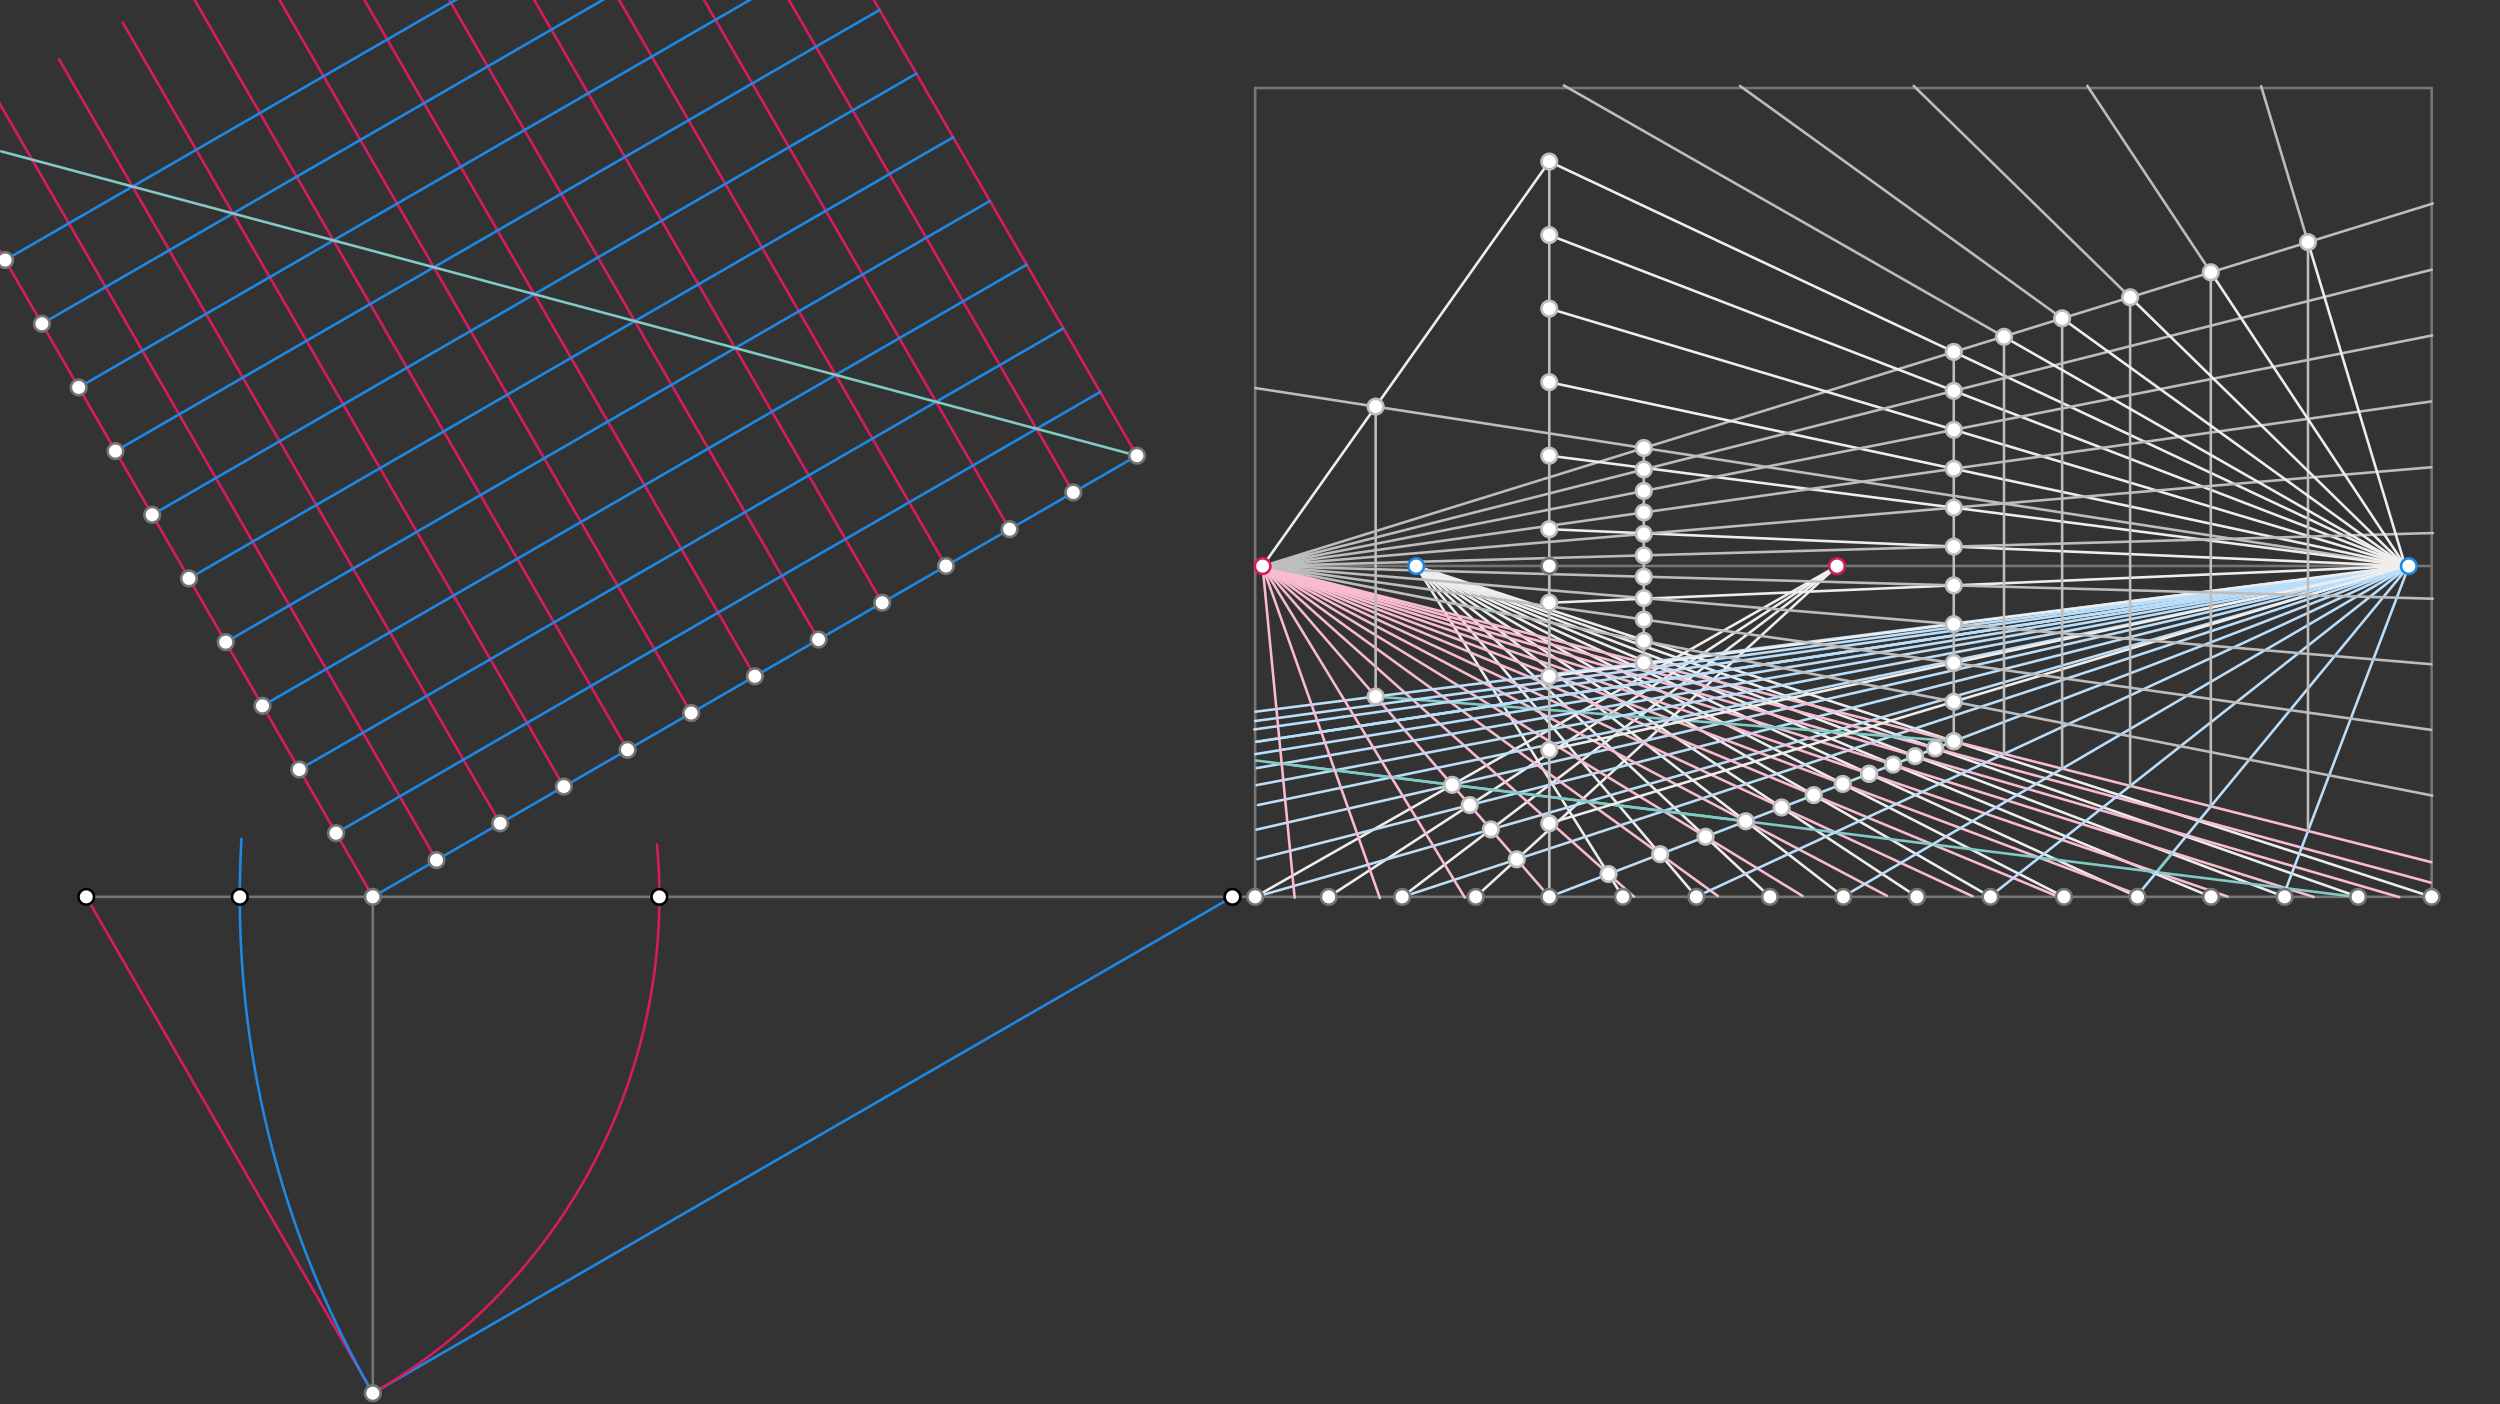 <svg xmlns="http://www.w3.org/2000/svg" class="svg--816" height="100%" preserveAspectRatio="xMidYMid meet" viewBox="0 0 963.78 541.417" width="100%"><rect x="0" y="0" width="963.78" height="541.417" fill="#333333" stroke="none"/><defs><marker id="marker-arrow" markerHeight="16" markerUnits="userSpaceOnUse" markerWidth="24" orient="auto-start-reverse" refX="24" refY="4" viewBox="0 0 24 8"><path d="M 0 0 L 24 4 L 0 8 z" stroke="inherit"></path></marker></defs><g class="aux-layer--949"></g><g class="main-layer--75a"><g class="element--733"><line stroke="#757575" stroke-dasharray="none" stroke-linecap="round" stroke-width="1" x1="30.333" x2="143.719" y1="345.75" y2="345.75"></line></g><g class="element--733"><line stroke="#757575" stroke-dasharray="none" stroke-linecap="round" stroke-width="1" x1="143.719" x2="483.877" y1="345.75" y2="345.75"></line></g><g class="element--733"><line stroke="#757575" stroke-dasharray="none" stroke-linecap="round" stroke-width="1" x1="143.719" x2="143.719" y1="345.75" y2="537.089"></line></g><g class="element--733"><line stroke="#1E88E5" stroke-dasharray="none" stroke-linecap="round" stroke-width="1" x1="143.719" x2="438.304" y1="345.75" y2="175.671"></line></g><g class="element--733"><line stroke="#D81B60" stroke-dasharray="none" stroke-linecap="round" stroke-width="1" x1="438.304" x2="268.225" y1="175.671" y2="-118.914"></line></g><g class="element--733"><line stroke="#D81B60" stroke-dasharray="none" stroke-linecap="round" stroke-width="1" x1="143.719" x2="-26.36" y1="345.75" y2="51.165"></line></g><g class="element--733"><line stroke="#757575" stroke-dasharray="none" stroke-linecap="round" stroke-width="1" x1="483.877" x2="937.42" y1="345.75" y2="345.75"></line></g><g class="element--733"><line stroke="#757575" stroke-dasharray="none" stroke-linecap="round" stroke-width="1" x1="483.877" x2="483.877" y1="345.75" y2="33.939"></line></g><g class="element--733"><line stroke="#757575" stroke-dasharray="none" stroke-linecap="round" stroke-width="1" x1="483.877" x2="937.42" y1="33.939" y2="33.939"></line></g><g class="element--733"><line stroke="#757575" stroke-dasharray="none" stroke-linecap="round" stroke-width="1" x1="937.42" x2="937.42" y1="33.939" y2="345.75"></line></g><g class="element--733"><line stroke="#D81B60" stroke-dasharray="none" stroke-linecap="round" stroke-width="1" x1="168.268" x2="-1.811" y1="331.577" y2="36.992"></line></g><g class="element--733"><line stroke="#D81B60" stroke-dasharray="none" stroke-linecap="round" stroke-width="1" x1="192.817" x2="22.738" y1="317.404" y2="22.819"></line></g><g class="element--733"><line stroke="#D81B60" stroke-dasharray="none" stroke-linecap="round" stroke-width="1" x1="217.365" x2="47.287" y1="303.23" y2="8.645"></line></g><g class="element--733"><line stroke="#D81B60" stroke-dasharray="none" stroke-linecap="round" stroke-width="1" x1="241.914" x2="71.835" y1="289.057" y2="-5.528"></line></g><g class="element--733"><line stroke="#D81B60" stroke-dasharray="none" stroke-linecap="round" stroke-width="1" x1="266.463" x2="96.384" y1="274.884" y2="-19.701"></line></g><g class="element--733"><line stroke="#D81B60" stroke-dasharray="none" stroke-linecap="round" stroke-width="1" x1="291.012" x2="120.933" y1="260.711" y2="-33.874"></line></g><g class="element--733"><line stroke="#D81B60" stroke-dasharray="none" stroke-linecap="round" stroke-width="1" x1="315.56" x2="145.482" y1="246.537" y2="-48.048"></line></g><g class="element--733"><line stroke="#D81B60" stroke-dasharray="none" stroke-linecap="round" stroke-width="1" x1="340.109" x2="170.03" y1="232.364" y2="-62.221"></line></g><g class="element--733"><line stroke="#D81B60" stroke-dasharray="none" stroke-linecap="round" stroke-width="1" x1="364.658" x2="194.579" y1="218.191" y2="-76.394"></line></g><g class="element--733"><line stroke="#D81B60" stroke-dasharray="none" stroke-linecap="round" stroke-width="1" x1="389.207" x2="219.128" y1="204.018" y2="-90.567"></line></g><g class="element--733"><line stroke="#D81B60" stroke-dasharray="none" stroke-linecap="round" stroke-width="1" x1="413.755" x2="243.677" y1="189.844" y2="-104.741"></line></g><g class="element--733"><line stroke="#1E88E5" stroke-dasharray="none" stroke-linecap="round" stroke-width="1" x1="129.546" x2="424.131" y1="321.201" y2="151.123"></line></g><g class="element--733"><line stroke="#1E88E5" stroke-dasharray="none" stroke-linecap="round" stroke-width="1" x1="409.958" x2="115.373" y1="126.574" y2="296.652"></line></g><g class="element--733"><line stroke="#1E88E5" stroke-dasharray="none" stroke-linecap="round" stroke-width="1" x1="101.199" x2="395.784" y1="272.104" y2="102.025"></line></g><g class="element--733"><line stroke="#1E88E5" stroke-dasharray="none" stroke-linecap="round" stroke-width="1" x1="381.611" x2="87.026" y1="77.476" y2="247.555"></line></g><g class="element--733"><line stroke="#1E88E5" stroke-dasharray="none" stroke-linecap="round" stroke-width="1" x1="72.853" x2="367.438" y1="223.006" y2="52.928"></line></g><g class="element--733"><line stroke="#1E88E5" stroke-dasharray="none" stroke-linecap="round" stroke-width="1" x1="58.68" x2="353.265" y1="198.457" y2="28.379"></line></g><g class="element--733"><line stroke="#1E88E5" stroke-dasharray="none" stroke-linecap="round" stroke-width="1" x1="44.507" x2="339.092" y1="173.909" y2="3.83"></line></g><g class="element--733"><line stroke="#1E88E5" stroke-dasharray="none" stroke-linecap="round" stroke-width="1" x1="30.333" x2="324.918" y1="149.36" y2="-20.719"></line></g><g class="element--733"><line stroke="#1E88E5" stroke-dasharray="none" stroke-linecap="round" stroke-width="1" x1="16.16" x2="310.745" y1="124.811" y2="-45.268"></line></g><g class="element--733"><line stroke="#1E88E5" stroke-dasharray="none" stroke-linecap="round" stroke-width="1" x1="296.572" x2="1.987" y1="-69.816" y2="100.262"></line></g><g class="element--733"><line stroke="#757575" stroke-dasharray="none" stroke-linecap="round" stroke-width="1" x1="483.877" x2="937.42" y1="218.191" y2="218.191"></line></g><g class="element--733"><line stroke="#757575" stroke-dasharray="none" stroke-linecap="round" stroke-width="1" x1="597.262" x2="597.262" y1="345.75" y2="218.191"></line></g><g class="element--733"><line stroke="#D81B60" stroke-dasharray="none" stroke-linecap="round" stroke-width="1" x1="143.719" x2="31.64" y1="537.089" y2="342.961"></line></g><g class="element--733"><line stroke="#1E88E5" stroke-dasharray="none" stroke-linecap="round" stroke-width="1" x1="143.719" x2="477.704" y1="537.089" y2="344.262"></line></g><g class="element--733"><path d="M 143.719 537.089 A 382.677 382.677 0 0 1 93.103 323.4" fill="none" stroke="#1E88E5" stroke-dasharray="none" stroke-linecap="round" stroke-width="1"></path></g><g class="element--733"><path d="M 143.719 537.089 A 220.939 220.939 0 0 0 253.263 325.545" fill="none" stroke="#D81B60" stroke-dasharray="none" stroke-linecap="round" stroke-width="1"></path></g><g class="element--733"><line stroke="#BBDEFB" stroke-dasharray="none" stroke-linecap="round" stroke-width="1" x1="597.262" x2="928.627" y1="345.75" y2="218.25"></line></g><g class="element--733"><line stroke="#F8BBD0" stroke-dasharray="none" stroke-linecap="round" stroke-width="1" x1="597.262" x2="486.75" y1="345.75" y2="218.25"></line></g><g class="element--733"><line stroke="#EEEEEE" stroke-dasharray="none" stroke-linecap="round" stroke-width="1" x1="625.609" x2="545.95" y1="345.75" y2="218.25"></line></g><g class="element--733"><line stroke="#EEEEEE" stroke-dasharray="none" stroke-linecap="round" stroke-width="1" x1="653.955" x2="545.95" y1="345.75" y2="218.25"></line></g><g class="element--733"><line stroke="#EEEEEE" stroke-dasharray="none" stroke-linecap="round" stroke-width="1" x1="682.302" x2="545.95" y1="345.75" y2="218.25"></line></g><g class="element--733"><line stroke="#EEEEEE" stroke-dasharray="none" stroke-linecap="round" stroke-width="1" x1="710.648" x2="545.95" y1="345.75" y2="218.25"></line></g><g class="element--733"><line stroke="#EEEEEE" stroke-dasharray="none" stroke-linecap="round" stroke-width="1" x1="738.995" x2="545.95" y1="345.75" y2="218.25"></line></g><g class="element--733"><line stroke="#EEEEEE" stroke-dasharray="none" stroke-linecap="round" stroke-width="1" x1="767.341" x2="545.95" y1="345.75" y2="218.25"></line></g><g class="element--733"><line stroke="#EEEEEE" stroke-dasharray="none" stroke-linecap="round" stroke-width="1" x1="795.688" x2="545.95" y1="345.75" y2="218.25"></line></g><g class="element--733"><line stroke="#EEEEEE" stroke-dasharray="none" stroke-linecap="round" stroke-width="1" x1="824.034" x2="545.95" y1="345.75" y2="218.25"></line></g><g class="element--733"><line stroke="#EEEEEE" stroke-dasharray="none" stroke-linecap="round" stroke-width="1" x1="852.381" x2="545.95" y1="345.75" y2="218.25"></line></g><g class="element--733"><line stroke="#EEEEEE" stroke-dasharray="none" stroke-linecap="round" stroke-width="1" x1="880.727" x2="545.95" y1="345.75" y2="218.25"></line></g><g class="element--733"><line stroke="#EEEEEE" stroke-dasharray="none" stroke-linecap="round" stroke-width="1" x1="909.073" x2="545.95" y1="345.75" y2="218.25"></line></g><g class="element--733"><line stroke="#EEEEEE" stroke-dasharray="none" stroke-linecap="round" stroke-width="1" x1="937.42" x2="545.95" y1="345.75" y2="218.25"></line></g><g class="element--733"><line stroke="#EEEEEE" stroke-dasharray="none" stroke-linecap="round" stroke-width="1" x1="568.916" x2="708.189" y1="345.75" y2="218.25"></line></g><g class="element--733"><line stroke="#EEEEEE" stroke-dasharray="none" stroke-linecap="round" stroke-width="1" x1="540.57" x2="708.189" y1="345.75" y2="218.25"></line></g><g class="element--733"><line stroke="#EEEEEE" stroke-dasharray="none" stroke-linecap="round" stroke-width="1" x1="512.223" x2="708.189" y1="345.75" y2="218.25"></line></g><g class="element--733"><line stroke="#EEEEEE" stroke-dasharray="none" stroke-linecap="round" stroke-width="1" x1="483.877" x2="708.189" y1="345.75" y2="218.25"></line></g><g class="element--733"><line stroke="#BBDEFB" stroke-dasharray="none" stroke-linecap="round" stroke-width="1" x1="584.721" x2="928.627" y1="331.281" y2="218.25"></line></g><g class="element--733"><line stroke="#BBDEFB" stroke-dasharray="none" stroke-linecap="round" stroke-width="1" x1="574.736" x2="928.627" y1="319.761" y2="218.25"></line></g><g class="element--733"><line stroke="#BBDEFB" stroke-dasharray="none" stroke-linecap="round" stroke-width="1" x1="566.598" x2="928.627" y1="310.372" y2="218.25"></line></g><g class="element--733"><line stroke="#BBDEFB" stroke-dasharray="none" stroke-linecap="round" stroke-width="1" x1="559.838" x2="928.627" y1="302.573" y2="218.25"></line></g><g class="element--733"><line stroke="#F8BBD0" stroke-dasharray="none" stroke-linecap="round" stroke-width="1" x1="620.115" x2="486.75" y1="336.957" y2="218.25"></line></g><g class="element--733"><line stroke="#F8BBD0" stroke-dasharray="none" stroke-linecap="round" stroke-width="1" x1="640.019" x2="486.75" y1="329.298" y2="218.25"></line></g><g class="element--733"><line stroke="#F8BBD0" stroke-dasharray="none" stroke-linecap="round" stroke-width="1" x1="657.511" x2="486.75" y1="322.568" y2="218.25"></line></g><g class="element--733"><line stroke="#F8BBD0" stroke-dasharray="none" stroke-linecap="round" stroke-width="1" x1="673.003" x2="486.75" y1="316.607" y2="218.25"></line></g><g class="element--733"><line stroke="#F8BBD0" stroke-dasharray="none" stroke-linecap="round" stroke-width="1" x1="686.821" x2="486.75" y1="311.291" y2="218.25"></line></g><g class="element--733"><line stroke="#F8BBD0" stroke-dasharray="none" stroke-linecap="round" stroke-width="1" x1="699.221" x2="486.75" y1="306.519" y2="218.25"></line></g><g class="element--733"><line stroke="#F8BBD0" stroke-dasharray="none" stroke-linecap="round" stroke-width="1" x1="710.411" x2="486.75" y1="302.213" y2="218.25"></line></g><g class="element--733"><line stroke="#F8BBD0" stroke-dasharray="none" stroke-linecap="round" stroke-width="1" x1="720.561" x2="486.75" y1="298.308" y2="218.25"></line></g><g class="element--733"><line stroke="#F8BBD0" stroke-dasharray="none" stroke-linecap="round" stroke-width="1" x1="729.808" x2="486.75" y1="294.75" y2="218.25"></line></g><g class="element--733"><line stroke="#F8BBD0" stroke-dasharray="none" stroke-linecap="round" stroke-width="1" x1="738.269" x2="486.75" y1="291.495" y2="218.25"></line></g><g class="element--733"><line stroke="#F8BBD0" stroke-dasharray="none" stroke-linecap="round" stroke-width="1" x1="746.039" x2="486.75" y1="288.505" y2="218.25"></line></g><g class="element--733"><line stroke="#F8BBD0" stroke-dasharray="none" stroke-linecap="round" stroke-width="1" x1="753.199" x2="486.75" y1="285.75" y2="218.25"></line></g><g class="element--733"><line stroke="#80CBC4" stroke-dasharray="none" stroke-linecap="round" stroke-width="1" x1="438.304" x2="0.486" y1="175.671" y2="58.358"></line></g><g class="element--733"><line stroke="#80CBC4" stroke-dasharray="none" stroke-linecap="round" stroke-width="1" x1="753.199" x2="663.677" y1="285.75" y2="278.831"></line></g><g class="element--733"><line stroke="#80CBC4" stroke-dasharray="none" stroke-linecap="round" stroke-width="1" x1="663.677" x2="529.179" y1="278.831" y2="268.435"></line></g><g class="element--733"><line stroke="#BBDEFB" stroke-dasharray="none" stroke-linecap="round" stroke-width="1" x1="530.325" x2="928.627" y1="268.524" y2="218.25"></line></g><g class="element--733"><line stroke="#BBDEFB" stroke-dasharray="none" stroke-linecap="round" stroke-width="1" x1="530.325" x2="484.007" y1="268.524" y2="274.37"></line></g><g class="element--733"><line stroke="#BBDEFB" stroke-dasharray="none" stroke-linecap="round" stroke-width="1" x1="644.092" x2="928.627" y1="277.317" y2="218.25"></line></g><g class="element--733"><line stroke="#BBDEFB" stroke-dasharray="none" stroke-linecap="round" stroke-width="1" x1="644.092" x2="484.979" y1="277.317" y2="310.347"></line></g><g class="element--733"><line stroke="#BBDEFB" stroke-dasharray="none" stroke-linecap="round" stroke-width="1" x1="625.462" x2="928.627" y1="275.877" y2="218.25"></line></g><g class="element--733"><line stroke="#BBDEFB" stroke-dasharray="none" stroke-linecap="round" stroke-width="1" x1="625.462" x2="484.426" y1="275.877" y2="302.686"></line></g><g class="element--733"><line stroke="#BBDEFB" stroke-dasharray="none" stroke-linecap="round" stroke-width="1" x1="928.627" x2="607.72" y1="218.25" y2="274.506"></line></g><g class="element--733"><line stroke="#BBDEFB" stroke-dasharray="none" stroke-linecap="round" stroke-width="1" x1="607.72" x2="484.487" y1="274.506" y2="296.108"></line></g><g class="element--733"><line stroke="#BBDEFB" stroke-dasharray="none" stroke-linecap="round" stroke-width="1" x1="928.627" x2="494.9" y1="218.25" y2="288.95"></line></g><g class="element--733"><line stroke="#BBDEFB" stroke-dasharray="none" stroke-linecap="round" stroke-width="1" x1="494.9" x2="483.929" y1="288.95" y2="290.738"></line></g><g class="element--733"><line stroke="#80CBC4" stroke-dasharray="none" stroke-linecap="round" stroke-width="1" x1="928.627" x2="507.4" y1="218.25" y2="282.45"></line></g><g class="element--733"><line stroke="#80CBC4" stroke-dasharray="none" stroke-linecap="round" stroke-width="1" x1="507.4" x2="484.331" y1="282.45" y2="285.966"></line></g><g class="element--733"><line stroke="#BBDEFB" stroke-dasharray="none" stroke-linecap="round" stroke-width="1" x1="928.627" x2="484.331" y1="218.25" y2="285.966"></line></g><g class="element--733"><line stroke="#BBDEFB" stroke-dasharray="none" stroke-linecap="round" stroke-width="1" x1="928.627" x2="507.4" y1="218.25" y2="282.45"></line></g><g class="element--733"><line stroke="#BBDEFB" stroke-dasharray="none" stroke-linecap="round" stroke-width="1" x1="928.627" x2="517.9" y1="218.25" y2="276.35"></line></g><g class="element--733"><line stroke="#BBDEFB" stroke-dasharray="none" stroke-linecap="round" stroke-width="1" x1="517.9" x2="483.571" y1="276.35" y2="281.206"></line></g><g class="element--733"><line stroke="#BBDEFB" stroke-dasharray="none" stroke-linecap="round" stroke-width="1" x1="928.627" x2="483.877" y1="218.25" y2="277.951"></line></g><g class="element--733"><line stroke="#BBDEFB" stroke-dasharray="none" stroke-linecap="round" stroke-width="1" x1="559.838" x2="484.411" y1="302.573" y2="319.82"></line></g><g class="element--733"><line stroke="#BBDEFB" stroke-dasharray="none" stroke-linecap="round" stroke-width="1" x1="566.598" x2="484.758" y1="310.372" y2="331.197"></line></g><g class="element--733"><line stroke="#BBDEFB" stroke-dasharray="none" stroke-linecap="round" stroke-width="1" x1="574.736" x2="484.366" y1="319.761" y2="345.683"></line></g><g class="element--733"><line stroke="#BBDEFB" stroke-dasharray="none" stroke-linecap="round" stroke-width="1" x1="584.721" x2="544.108" y1="331.281" y2="344.629"></line></g><g class="element--733"><line stroke="#F8BBD0" stroke-dasharray="none" stroke-linecap="round" stroke-width="1" x1="620.115" x2="629.895" y1="336.957" y2="345.662"></line></g><g class="element--733"><line stroke="#F8BBD0" stroke-dasharray="none" stroke-linecap="round" stroke-width="1" x1="640.019" x2="662.282" y1="329.298" y2="345.429"></line></g><g class="element--733"><line stroke="#F8BBD0" stroke-dasharray="none" stroke-linecap="round" stroke-width="1" x1="657.511" x2="694.862" y1="322.568" y2="345.386"></line></g><g class="element--733"><line stroke="#F8BBD0" stroke-dasharray="none" stroke-linecap="round" stroke-width="1" x1="673.003" x2="727.42" y1="316.607" y2="345.344"></line></g><g class="element--733"><line stroke="#F8BBD0" stroke-dasharray="none" stroke-linecap="round" stroke-width="1" x1="686.821" x2="760.376" y1="311.291" y2="345.497"></line></g><g class="element--733"><line stroke="#F8BBD0" stroke-dasharray="none" stroke-linecap="round" stroke-width="1" x1="699.221" x2="792.792" y1="306.519" y2="345.393"></line></g><g class="element--733"><line stroke="#F8BBD0" stroke-dasharray="none" stroke-linecap="round" stroke-width="1" x1="710.411" x2="825.96" y1="302.213" y2="345.591"></line></g><g class="element--733"><line stroke="#F8BBD0" stroke-dasharray="none" stroke-linecap="round" stroke-width="1" x1="720.561" x2="858.75" y1="298.308" y2="345.625"></line></g><g class="element--733"><line stroke="#F8BBD0" stroke-dasharray="none" stroke-linecap="round" stroke-width="1" x1="729.808" x2="891.958" y1="294.75" y2="345.785"></line></g><g class="element--733"><line stroke="#F8BBD0" stroke-dasharray="none" stroke-linecap="round" stroke-width="1" x1="738.269" x2="924.921" y1="291.495" y2="345.85"></line></g><g class="element--733"><line stroke="#F8BBD0" stroke-dasharray="none" stroke-linecap="round" stroke-width="1" x1="746.039" x2="937.043" y1="288.505" y2="340.258"></line></g><g class="element--733"><line stroke="#F8BBD0" stroke-dasharray="none" stroke-linecap="round" stroke-width="1" x1="753.199" x2="937.306" y1="285.75" y2="332.39"></line></g><g class="element--733"><line stroke="#80CBC4" stroke-dasharray="none" stroke-linecap="round" stroke-width="1" x1="559.838" x2="673.003" y1="302.573" y2="316.607"></line></g><g class="element--733"><line stroke="#80CBC4" stroke-dasharray="none" stroke-linecap="round" stroke-width="1" x1="559.838" x2="484.171" y1="302.573" y2="293.189"></line></g><g class="element--733"><line stroke="#80CBC4" stroke-dasharray="none" stroke-linecap="round" stroke-width="1" x1="498.715" x2="673.003" y1="294.993" y2="316.607"></line></g><g class="element--733"><line stroke="#80CBC4" stroke-dasharray="none" stroke-linecap="round" stroke-width="1" x1="673.003" x2="905.572" y1="316.607" y2="345.449"></line></g><g class="element--733"><line stroke="#BBDEFB" stroke-dasharray="none" stroke-linecap="round" stroke-width="1" x1="707.435" x2="928.627" y1="320.877" y2="218.25"></line></g><g class="element--733"><line stroke="#BBDEFB" stroke-dasharray="none" stroke-linecap="round" stroke-width="1" x1="707.435" x2="653.848" y1="320.877" y2="345.74"></line></g><g class="element--733"><line stroke="#BBDEFB" stroke-dasharray="none" stroke-linecap="round" stroke-width="1" x1="744.993" x2="928.627" y1="325.535" y2="218.25"></line></g><g class="element--733"><line stroke="#BBDEFB" stroke-dasharray="none" stroke-linecap="round" stroke-width="1" x1="744.993" x2="711.171" y1="325.535" y2="345.295"></line></g><g class="element--733"><line stroke="#BBDEFB" stroke-dasharray="none" stroke-linecap="round" stroke-width="1" x1="928.627" x2="786.122" y1="218.25" y2="330.636"></line></g><g class="element--733"><line stroke="#BBDEFB" stroke-dasharray="none" stroke-linecap="round" stroke-width="1" x1="786.122" x2="768.495" y1="330.636" y2="344.537"></line></g><g class="element--733"><line stroke="#BBDEFB" stroke-dasharray="none" stroke-linecap="round" stroke-width="1" x1="928.627" x2="831.357" y1="218.25" y2="336.245"></line></g><g class="element--733"><line stroke="#80CBC4" stroke-dasharray="none" stroke-linecap="round" stroke-width="1" x1="837.191" x2="831.357" y1="329.169" y2="336.245"></line></g><g class="element--733"><line stroke="#BBDEFB" stroke-dasharray="none" stroke-linecap="round" stroke-width="1" x1="831.357" x2="824.279" y1="336.245" y2="344.832"></line></g><g class="element--733"><line stroke="#BBDEFB" stroke-dasharray="none" stroke-linecap="round" stroke-width="1" x1="928.627" x2="881.345" y1="218.25" y2="342.445"></line></g><g class="element--733"><line stroke="#F8BBD0" stroke-dasharray="none" stroke-linecap="round" stroke-width="1" x1="536.419" x2="486.75" y1="299.669" y2="218.25"></line></g><g class="element--733"><line stroke="#F8BBD0" stroke-dasharray="none" stroke-linecap="round" stroke-width="1" x1="536.419" x2="564.677" y1="299.669" y2="345.99"></line></g><g class="element--733"><line stroke="#F8BBD0" stroke-dasharray="none" stroke-linecap="round" stroke-width="1" x1="486.75" x2="514.559" y1="218.25" y2="296.958"></line></g><g class="element--733"><line stroke="#F8BBD0" stroke-dasharray="none" stroke-linecap="round" stroke-width="1" x1="514.559" x2="531.947" y1="296.958" y2="346.167"></line></g><g class="element--733"><line stroke="#F8BBD0" stroke-dasharray="none" stroke-linecap="round" stroke-width="1" x1="486.75" x2="494.109" y1="218.25" y2="294.422"></line></g><g class="element--733"><line stroke="#F8BBD0" stroke-dasharray="none" stroke-linecap="round" stroke-width="1" x1="494.109" x2="499.094" y1="294.422" y2="346.028"></line></g><g class="element--733"><line stroke="#BDBDBD" stroke-dasharray="none" stroke-linecap="round" stroke-width="1" x1="597.262" x2="597.262" y1="345.75" y2="62.285"></line></g><g class="element--733"><line stroke="#EEEEEE" stroke-dasharray="none" stroke-linecap="round" stroke-width="1" x1="597.262" x2="928.627" y1="62.285" y2="218.25"></line></g><g class="element--733"><line stroke="#EEEEEE" stroke-dasharray="none" stroke-linecap="round" stroke-width="1" x1="597.262" x2="486.75" y1="62.285" y2="218.25"></line></g><g class="element--733"><line stroke="#BDBDBD" stroke-dasharray="none" stroke-linecap="round" stroke-width="1" x1="753.199" x2="753.199" y1="285.75" y2="133.262"></line></g><g class="element--733"><line stroke="#BDBDBD" stroke-dasharray="none" stroke-linecap="round" stroke-width="1" x1="753.199" x2="486.75" y1="135.681" y2="218.25"></line></g><g class="element--733"><line stroke="#BDBDBD" stroke-dasharray="none" stroke-linecap="round" stroke-width="1" x1="753.199" x2="937.862" y1="135.681" y2="78.456"></line></g><g class="element--733"><line stroke="#BDBDBD" stroke-dasharray="none" stroke-linecap="round" stroke-width="1" x1="633.696" x2="633.696" y1="255.476" y2="172.15"></line></g><g class="element--733"><line stroke="#BDBDBD" stroke-dasharray="none" stroke-linecap="round" stroke-width="1" x1="928.627" x2="633.696" y1="218.25" y2="172.713"></line></g><g class="element--733"><line stroke="#BDBDBD" stroke-dasharray="none" stroke-linecap="round" stroke-width="1" x1="633.696" x2="484.006" y1="172.713" y2="149.601"></line></g><g class="element--733"><line stroke="#BDBDBD" stroke-dasharray="none" stroke-linecap="round" stroke-width="1" x1="530.325" x2="530.325" y1="268.524" y2="156.753"></line></g><g class="element--733"><line stroke="#EEEEEE" stroke-dasharray="none" stroke-linecap="round" stroke-width="1" x1="597.262" x2="928.627" y1="90.632" y2="218.25"></line></g><g class="element--733"><line stroke="#EEEEEE" stroke-dasharray="none" stroke-linecap="round" stroke-width="1" x1="597.262" x2="928.627" y1="118.978" y2="218.25"></line></g><g class="element--733"><line stroke="#EEEEEE" stroke-dasharray="none" stroke-linecap="round" stroke-width="1" x1="597.262" x2="924.176" y1="147.325" y2="217.297"></line></g><g class="element--733"><line stroke="#EEEEEE" stroke-dasharray="none" stroke-linecap="round" stroke-width="1" x1="597.262" x2="928.627" y1="175.671" y2="218.25"></line></g><g class="element--733"><line stroke="#EEEEEE" stroke-dasharray="none" stroke-linecap="round" stroke-width="1" x1="597.262" x2="928.627" y1="204.018" y2="218.25"></line></g><g class="element--733"><line stroke="#EEEEEE" stroke-dasharray="none" stroke-linecap="round" stroke-width="1" x1="597.262" x2="927.252" y1="232.364" y2="218.191"></line></g><g class="element--733"><line stroke="#EEEEEE" stroke-dasharray="none" stroke-linecap="round" stroke-width="1" x1="597.262" x2="927.252" y1="260.711" y2="218.191"></line></g><g class="element--733"><line stroke="#EEEEEE" stroke-dasharray="none" stroke-linecap="round" stroke-width="1" x1="597.262" x2="927.252" y1="289.093" y2="218.191"></line></g><g class="element--733"><line stroke="#EEEEEE" stroke-dasharray="none" stroke-linecap="round" stroke-width="1" x1="597.262" x2="927.252" y1="317.404" y2="218.191"></line></g><g class="element--733"><line stroke="#BDBDBD" stroke-dasharray="none" stroke-linecap="round" stroke-width="1" x1="753.199" x2="486.75" y1="150.687" y2="218.25"></line></g><g class="element--733"><line stroke="#BDBDBD" stroke-dasharray="none" stroke-linecap="round" stroke-width="1" x1="753.199" x2="486.75" y1="165.694" y2="218.25"></line></g><g class="element--733"><line stroke="#BDBDBD" stroke-dasharray="none" stroke-linecap="round" stroke-width="1" x1="753.199" x2="486.75" y1="180.701" y2="218.25"></line></g><g class="element--733"><line stroke="#BDBDBD" stroke-dasharray="none" stroke-linecap="round" stroke-width="1" x1="753.199" x2="486.75" y1="195.708" y2="218.25"></line></g><g class="element--733"><line stroke="#BDBDBD" stroke-dasharray="none" stroke-linecap="round" stroke-width="1" x1="753.199" x2="486.75" y1="210.715" y2="218.25"></line></g><g class="element--733"><line stroke="#BDBDBD" stroke-dasharray="none" stroke-linecap="round" stroke-width="1" x1="753.199" x2="486.75" y1="225.667" y2="218.25"></line></g><g class="element--733"><line stroke="#BDBDBD" stroke-dasharray="none" stroke-linecap="round" stroke-width="1" x1="753.199" x2="486.75" y1="240.618" y2="218.25"></line></g><g class="element--733"><line stroke="#BDBDBD" stroke-dasharray="none" stroke-linecap="round" stroke-width="1" x1="753.199" x2="486.75" y1="255.588" y2="218.25"></line></g><g class="element--733"><line stroke="#BDBDBD" stroke-dasharray="none" stroke-linecap="round" stroke-width="1" x1="753.199" x2="486.75" y1="270.521" y2="218.25"></line></g><g class="element--733"><line stroke="#BDBDBD" stroke-dasharray="none" stroke-linecap="round" stroke-width="1" x1="753.199" x2="937.456" y1="150.687" y2="103.966"></line></g><g class="element--733"><line stroke="#BDBDBD" stroke-dasharray="none" stroke-linecap="round" stroke-width="1" x1="753.199" x2="937.63" y1="165.694" y2="129.316"></line></g><g class="element--733"><line stroke="#BDBDBD" stroke-dasharray="none" stroke-linecap="round" stroke-width="1" x1="753.199" x2="937.149" y1="180.701" y2="154.779"></line></g><g class="element--733"><line stroke="#BDBDBD" stroke-dasharray="none" stroke-linecap="round" stroke-width="1" x1="753.199" x2="937.302" y1="195.708" y2="180.133"></line></g><g class="element--733"><line stroke="#BDBDBD" stroke-dasharray="none" stroke-linecap="round" stroke-width="1" x1="753.199" x2="937.913" y1="210.715" y2="205.492"></line></g><g class="element--733"><line stroke="#BDBDBD" stroke-dasharray="none" stroke-linecap="round" stroke-width="1" x1="753.199" x2="937.812" y1="225.667" y2="230.805"></line></g><g class="element--733"><line stroke="#BDBDBD" stroke-dasharray="none" stroke-linecap="round" stroke-width="1" x1="753.199" x2="937.333" y1="240.618" y2="256.076"></line></g><g class="element--733"><line stroke="#BDBDBD" stroke-dasharray="none" stroke-linecap="round" stroke-width="1" x1="753.199" x2="937.231" y1="255.588" y2="281.377"></line></g><g class="element--733"><line stroke="#BDBDBD" stroke-dasharray="none" stroke-linecap="round" stroke-width="1" x1="753.199" x2="937.66" y1="270.521" y2="306.707"></line></g><g class="element--733"><line stroke="#BDBDBD" stroke-dasharray="none" stroke-linecap="round" stroke-width="1" x1="772.569" x2="772.569" y1="290.657" y2="129.85"></line></g><g class="element--733"><line stroke="#BDBDBD" stroke-dasharray="none" stroke-linecap="round" stroke-width="1" x1="794.976" x2="794.976" y1="296.333" y2="121.85"></line></g><g class="element--733"><line stroke="#BDBDBD" stroke-dasharray="none" stroke-linecap="round" stroke-width="1" x1="821.195" x2="821.195" y1="302.976" y2="114.55"></line></g><g class="element--733"><line stroke="#BDBDBD" stroke-dasharray="none" stroke-linecap="round" stroke-width="1" x1="852.29" x2="852.29" y1="310.853" y2="104.25"></line></g><g class="element--733"><line stroke="#BDBDBD" stroke-dasharray="none" stroke-linecap="round" stroke-width="1" x1="889.759" x2="889.759" y1="320.345" y2="92.25"></line></g><g class="element--733"><line stroke="#EEEEEE" stroke-dasharray="none" stroke-linecap="round" stroke-width="1" x1="927.252" x2="889.759" y1="218.191" y2="93.362"></line></g><g class="element--733"><line stroke="#BDBDBD" stroke-dasharray="none" stroke-linecap="round" stroke-width="1" x1="889.759" x2="871.699" y1="93.362" y2="33.234"></line></g><g class="element--733"><line stroke="#EEEEEE" stroke-dasharray="none" stroke-linecap="round" stroke-width="1" x1="927.252" x2="852.29" y1="218.191" y2="104.973"></line></g><g class="element--733"><line stroke="#BDBDBD" stroke-dasharray="none" stroke-linecap="round" stroke-width="1" x1="852.29" x2="804.698" y1="104.973" y2="33.095"></line></g><g class="element--733"><line stroke="#EEEEEE" stroke-dasharray="none" stroke-linecap="round" stroke-width="1" x1="927.252" x2="821.195" y1="218.191" y2="114.609"></line></g><g class="element--733"><line stroke="#BDBDBD" stroke-dasharray="none" stroke-linecap="round" stroke-width="1" x1="821.195" x2="737.763" y1="114.609" y2="33.124"></line></g><g class="element--733"><line stroke="#EEEEEE" stroke-dasharray="none" stroke-linecap="round" stroke-width="1" x1="927.252" x2="794.976" y1="218.191" y2="122.734"></line></g><g class="element--733"><line stroke="#BDBDBD" stroke-dasharray="none" stroke-linecap="round" stroke-width="1" x1="794.976" x2="670.818" y1="122.734" y2="33.136"></line></g><g class="element--733"><line stroke="#EEEEEE" stroke-dasharray="none" stroke-linecap="round" stroke-width="1" x1="927.252" x2="772.569" y1="218.191" y2="129.85"></line></g><g class="element--733"><line stroke="#BDBDBD" stroke-dasharray="none" stroke-linecap="round" stroke-width="1" x1="772.569" x2="602.887" y1="129.85" y2="32.943"></line></g><g class="element--733"><circle cx="143.719" cy="345.75" r="3" stroke="#757575" stroke-width="1" fill="#ffffff"></circle>}</g><g class="element--733"><circle cx="143.719" cy="537.089" r="3" stroke="#757575" stroke-width="1" fill="#ffffff"></circle>}</g><g class="element--733"><circle cx="168.268" cy="331.577" r="3" stroke="#757575" stroke-width="1" fill="#ffffff"></circle>}</g><g class="element--733"><circle cx="192.817" cy="317.404" r="3" stroke="#757575" stroke-width="1" fill="#ffffff"></circle>}</g><g class="element--733"><circle cx="217.365" cy="303.23" r="3" stroke="#757575" stroke-width="1" fill="#ffffff"></circle>}</g><g class="element--733"><circle cx="241.914" cy="289.057" r="3" stroke="#757575" stroke-width="1" fill="#ffffff"></circle>}</g><g class="element--733"><circle cx="266.463" cy="274.884" r="3" stroke="#757575" stroke-width="1" fill="#ffffff"></circle>}</g><g class="element--733"><circle cx="291.012" cy="260.711" r="3" stroke="#757575" stroke-width="1" fill="#ffffff"></circle>}</g><g class="element--733"><circle cx="315.56" cy="246.537" r="3" stroke="#757575" stroke-width="1" fill="#ffffff"></circle>}</g><g class="element--733"><circle cx="340.109" cy="232.364" r="3" stroke="#757575" stroke-width="1" fill="#ffffff"></circle>}</g><g class="element--733"><circle cx="364.658" cy="218.191" r="3" stroke="#757575" stroke-width="1" fill="#ffffff"></circle>}</g><g class="element--733"><circle cx="389.207" cy="204.018" r="3" stroke="#757575" stroke-width="1" fill="#ffffff"></circle>}</g><g class="element--733"><circle cx="413.755" cy="189.844" r="3" stroke="#757575" stroke-width="1" fill="#ffffff"></circle>}</g><g class="element--733"><circle cx="129.546" cy="321.201" r="3" stroke="#757575" stroke-width="1" fill="#ffffff"></circle>}</g><g class="element--733"><circle cx="115.373" cy="296.652" r="3" stroke="#757575" stroke-width="1" fill="#ffffff"></circle>}</g><g class="element--733"><circle cx="101.199" cy="272.104" r="3" stroke="#757575" stroke-width="1" fill="#ffffff"></circle>}</g><g class="element--733"><circle cx="87.026" cy="247.555" r="3" stroke="#757575" stroke-width="1" fill="#ffffff"></circle>}</g><g class="element--733"><circle cx="72.853" cy="223.006" r="3" stroke="#757575" stroke-width="1" fill="#ffffff"></circle>}</g><g class="element--733"><circle cx="58.68" cy="198.457" r="3" stroke="#757575" stroke-width="1" fill="#ffffff"></circle>}</g><g class="element--733"><circle cx="44.507" cy="173.909" r="3" stroke="#757575" stroke-width="1" fill="#ffffff"></circle>}</g><g class="element--733"><circle cx="30.333" cy="149.36" r="3" stroke="#757575" stroke-width="1" fill="#ffffff"></circle>}</g><g class="element--733"><circle cx="16.16" cy="124.811" r="3" stroke="#757575" stroke-width="1" fill="#ffffff"></circle>}</g><g class="element--733"><circle cx="438.304" cy="175.671" r="3" stroke="#757575" stroke-width="1" fill="#ffffff"></circle>}</g><g class="element--733"><circle cx="1.987" cy="100.262" r="3" stroke="#757575" stroke-width="1" fill="#ffffff"></circle>}</g><g class="element--733"><circle cx="483.877" cy="345.75" r="3" stroke="#757575" stroke-width="1" fill="#ffffff"></circle>}</g><g class="element--733"><circle cx="512.223" cy="345.75" r="3" stroke="#757575" stroke-width="1" fill="#ffffff"></circle>}</g><g class="element--733"><circle cx="540.57" cy="345.75" r="3" stroke="#757575" stroke-width="1" fill="#ffffff"></circle>}</g><g class="element--733"><circle cx="568.916" cy="345.75" r="3" stroke="#757575" stroke-width="1" fill="#ffffff"></circle>}</g><g class="element--733"><circle cx="597.262" cy="345.75" r="3" stroke="#757575" stroke-width="1" fill="#ffffff"></circle>}</g><g class="element--733"><circle cx="625.609" cy="345.75" r="3" stroke="#757575" stroke-width="1" fill="#ffffff"></circle>}</g><g class="element--733"><circle cx="653.955" cy="345.75" r="3" stroke="#757575" stroke-width="1" fill="#ffffff"></circle>}</g><g class="element--733"><circle cx="682.302" cy="345.75" r="3" stroke="#757575" stroke-width="1" fill="#ffffff"></circle>}</g><g class="element--733"><circle cx="710.648" cy="345.75" r="3" stroke="#757575" stroke-width="1" fill="#ffffff"></circle>}</g><g class="element--733"><circle cx="738.995" cy="345.75" r="3" stroke="#757575" stroke-width="1" fill="#ffffff"></circle>}</g><g class="element--733"><circle cx="767.341" cy="345.75" r="3" stroke="#757575" stroke-width="1" fill="#ffffff"></circle>}</g><g class="element--733"><circle cx="795.688" cy="345.75" r="3" stroke="#757575" stroke-width="1" fill="#ffffff"></circle>}</g><g class="element--733"><circle cx="824.034" cy="345.75" r="3" stroke="#757575" stroke-width="1" fill="#ffffff"></circle>}</g><g class="element--733"><circle cx="852.381" cy="345.75" r="3" stroke="#757575" stroke-width="1" fill="#ffffff"></circle>}</g><g class="element--733"><circle cx="880.727" cy="345.75" r="3" stroke="#757575" stroke-width="1" fill="#ffffff"></circle>}</g><g class="element--733"><circle cx="909.073" cy="345.75" r="3" stroke="#757575" stroke-width="1" fill="#ffffff"></circle>}</g><g class="element--733"><circle cx="937.42" cy="345.75" r="3" stroke="#757575" stroke-width="1" fill="#ffffff"></circle>}</g><g class="element--733"><circle cx="597.262" cy="218.191" r="3" stroke="#757575" stroke-width="1" fill="#ffffff"></circle>}</g><g class="element--733"><circle cx="33.25" cy="345.75" r="3" stroke="#000000" stroke-width="1" fill="#ffffff"></circle>}</g><g class="element--733"><circle cx="475.127" cy="345.75" r="3" stroke="#000000" stroke-width="1" fill="#ffffff"></circle>}</g><g class="element--733"><circle cx="92.45" cy="345.75" r="3" stroke="#000000" stroke-width="1" fill="#ffffff"></circle>}</g><g class="element--733"><circle cx="254.189" cy="345.75" r="3" stroke="#000000" stroke-width="1" fill="#ffffff"></circle>}</g><g class="element--733"><circle cx="545.95" cy="218.25" r="3" stroke="#1E88E5" stroke-width="1" fill="#ffffff"></circle>}</g><g class="element--733"><circle cx="486.75" cy="218.25" r="3" stroke="#D81B60" stroke-width="1" fill="#ffffff"></circle>}</g><g class="element--733"><circle cx="928.627" cy="218.25" r="3" stroke="#1E88E5" stroke-width="1" fill="#ffffff"></circle>}</g><g class="element--733"><circle cx="708.189" cy="218.25" r="3" stroke="#D81B60" stroke-width="1" fill="#ffffff"></circle>}</g><g class="element--733"><circle cx="475.127" cy="345.75" r="3" stroke="#000000" stroke-width="1" fill="#ffffff"></circle>}</g><g class="element--733"><circle cx="620.115" cy="336.957" r="3" stroke="#BDBDBD" stroke-width="1" fill="#ffffff"></circle>}</g><g class="element--733"><circle cx="640.019" cy="329.298" r="3" stroke="#BDBDBD" stroke-width="1" fill="#ffffff"></circle>}</g><g class="element--733"><circle cx="657.511" cy="322.568" r="3" stroke="#BDBDBD" stroke-width="1" fill="#ffffff"></circle>}</g><g class="element--733"><circle cx="673.003" cy="316.607" r="3" stroke="#BDBDBD" stroke-width="1" fill="#ffffff"></circle>}</g><g class="element--733"><circle cx="686.821" cy="311.291" r="3" stroke="#BDBDBD" stroke-width="1" fill="#ffffff"></circle>}</g><g class="element--733"><circle cx="699.221" cy="306.519" r="3" stroke="#BDBDBD" stroke-width="1" fill="#ffffff"></circle>}</g><g class="element--733"><circle cx="710.411" cy="302.213" r="3" stroke="#BDBDBD" stroke-width="1" fill="#ffffff"></circle>}</g><g class="element--733"><circle cx="720.561" cy="298.308" r="3" stroke="#BDBDBD" stroke-width="1" fill="#ffffff"></circle>}</g><g class="element--733"><circle cx="729.808" cy="294.75" r="3" stroke="#BDBDBD" stroke-width="1" fill="#ffffff"></circle>}</g><g class="element--733"><circle cx="738.269" cy="291.495" r="3" stroke="#BDBDBD" stroke-width="1" fill="#ffffff"></circle>}</g><g class="element--733"><circle cx="746.039" cy="288.505" r="3" stroke="#BDBDBD" stroke-width="1" fill="#ffffff"></circle>}</g><g class="element--733"><circle cx="753.199" cy="285.75" r="3" stroke="#BDBDBD" stroke-width="1" fill="#ffffff"></circle>}</g><g class="element--733"><circle cx="720.561" cy="298.308" r="3" stroke="#BDBDBD" stroke-width="1" fill="#ffffff"></circle>}</g><g class="element--733"><circle cx="753.199" cy="285.75" r="3" stroke="#BDBDBD" stroke-width="1" fill="#ffffff"></circle>}</g><g class="element--733"><circle cx="584.721" cy="331.281" r="3" stroke="#BDBDBD" stroke-width="1" fill="#ffffff"></circle>}</g><g class="element--733"><circle cx="574.736" cy="319.761" r="3" stroke="#BDBDBD" stroke-width="1" fill="#ffffff"></circle>}</g><g class="element--733"><circle cx="566.598" cy="310.372" r="3" stroke="#BDBDBD" stroke-width="1" fill="#ffffff"></circle>}</g><g class="element--733"><circle cx="559.838" cy="302.573" r="3" stroke="#BDBDBD" stroke-width="1" fill="#ffffff"></circle>}</g><g class="element--733"><circle cx="530.325" cy="268.524" r="3" stroke="#BDBDBD" stroke-width="1" fill="#ffffff"></circle>}</g><g class="element--733"><circle cx="633.696" cy="255.476" r="3" stroke="#BDBDBD" stroke-width="1" fill="#ffffff"></circle>}</g><g class="element--733"><circle cx="597.262" cy="317.404" r="3" stroke="#BDBDBD" stroke-width="1" fill="#ffffff"></circle>}</g><g class="element--733"><circle cx="597.262" cy="289.093" r="3" stroke="#BDBDBD" stroke-width="1" fill="#ffffff"></circle>}</g><g class="element--733"><circle cx="597.262" cy="260.711" r="3" stroke="#BDBDBD" stroke-width="1" fill="#ffffff"></circle>}</g><g class="element--733"><circle cx="597.262" cy="232.364" r="3" stroke="#BDBDBD" stroke-width="1" fill="#ffffff"></circle>}</g><g class="element--733"><circle cx="597.262" cy="204.018" r="3" stroke="#BDBDBD" stroke-width="1" fill="#ffffff"></circle>}</g><g class="element--733"><circle cx="597.262" cy="175.671" r="3" stroke="#BDBDBD" stroke-width="1" fill="#ffffff"></circle>}</g><g class="element--733"><circle cx="597.262" cy="147.325" r="3" stroke="#BDBDBD" stroke-width="1" fill="#ffffff"></circle>}</g><g class="element--733"><circle cx="597.262" cy="118.978" r="3" stroke="#BDBDBD" stroke-width="1" fill="#ffffff"></circle>}</g><g class="element--733"><circle cx="597.262" cy="90.632" r="3" stroke="#BDBDBD" stroke-width="1" fill="#ffffff"></circle>}</g><g class="element--733"><circle cx="597.262" cy="62.285" r="3" stroke="#BDBDBD" stroke-width="1" fill="#ffffff"></circle>}</g><g class="element--733"><circle cx="753.199" cy="135.681" r="3" stroke="#BDBDBD" stroke-width="1" fill="#ffffff"></circle>}</g><g class="element--733"><circle cx="633.696" cy="172.713" r="3" stroke="#BDBDBD" stroke-width="1" fill="#ffffff"></circle>}</g><g class="element--733"><circle cx="530.325" cy="156.753" r="3" stroke="#BDBDBD" stroke-width="1" fill="#ffffff"></circle>}</g><g class="element--733"><circle cx="753.199" cy="150.687" r="3" stroke="#BDBDBD" stroke-width="1" fill="#ffffff"></circle>}</g><g class="element--733"><circle cx="753.199" cy="165.694" r="3" stroke="#BDBDBD" stroke-width="1" fill="#ffffff"></circle>}</g><g class="element--733"><circle cx="753.199" cy="180.701" r="3" stroke="#BDBDBD" stroke-width="1" fill="#ffffff"></circle>}</g><g class="element--733"><circle cx="753.199" cy="195.708" r="3" stroke="#BDBDBD" stroke-width="1" fill="#ffffff"></circle>}</g><g class="element--733"><circle cx="753.199" cy="210.715" r="3" stroke="#BDBDBD" stroke-width="1" fill="#ffffff"></circle>}</g><g class="element--733"><circle cx="753.199" cy="225.667" r="3" stroke="#BDBDBD" stroke-width="1" fill="#ffffff"></circle>}</g><g class="element--733"><circle cx="753.199" cy="240.618" r="3" stroke="#BDBDBD" stroke-width="1" fill="#ffffff"></circle>}</g><g class="element--733"><circle cx="753.199" cy="255.588" r="3" stroke="#BDBDBD" stroke-width="1" fill="#ffffff"></circle>}</g><g class="element--733"><circle cx="753.199" cy="270.521" r="3" stroke="#BDBDBD" stroke-width="1" fill="#ffffff"></circle>}</g><g class="element--733"><circle cx="633.696" cy="247.077" r="3" stroke="#BDBDBD" stroke-width="1" fill="#ffffff"></circle>}</g><g class="element--733"><circle cx="633.696" cy="238.842" r="3" stroke="#BDBDBD" stroke-width="1" fill="#ffffff"></circle>}</g><g class="element--733"><circle cx="633.696" cy="230.586" r="3" stroke="#BDBDBD" stroke-width="1" fill="#ffffff"></circle>}</g><g class="element--733"><circle cx="633.696" cy="222.34" r="3" stroke="#BDBDBD" stroke-width="1" fill="#ffffff"></circle>}</g><g class="element--733"><circle cx="633.696" cy="214.095" r="3" stroke="#BDBDBD" stroke-width="1" fill="#ffffff"></circle>}</g><g class="element--733"><circle cx="633.696" cy="205.818" r="3" stroke="#BDBDBD" stroke-width="1" fill="#ffffff"></circle>}</g><g class="element--733"><circle cx="633.696" cy="197.542" r="3" stroke="#BDBDBD" stroke-width="1" fill="#ffffff"></circle>}</g><g class="element--733"><circle cx="633.696" cy="189.266" r="3" stroke="#BDBDBD" stroke-width="1" fill="#ffffff"></circle>}</g><g class="element--733"><circle cx="633.696" cy="180.989" r="3" stroke="#BDBDBD" stroke-width="1" fill="#ffffff"></circle>}</g><g class="element--733"><circle cx="772.569" cy="129.85" r="3" stroke="#BDBDBD" stroke-width="1" fill="#ffffff"></circle>}</g><g class="element--733"><circle cx="794.976" cy="122.734" r="3" stroke="#BDBDBD" stroke-width="1" fill="#ffffff"></circle>}</g><g class="element--733"><circle cx="821.195" cy="114.609" r="3" stroke="#BDBDBD" stroke-width="1" fill="#ffffff"></circle>}</g><g class="element--733"><circle cx="852.29" cy="104.973" r="3" stroke="#BDBDBD" stroke-width="1" fill="#ffffff"></circle>}</g><g class="element--733"><circle cx="889.759" cy="93.362" r="3" stroke="#BDBDBD" stroke-width="1" fill="#ffffff"></circle>}</g></g><g class="snaps-layer--ac6"></g><g class="temp-layer--52d"></g></svg>